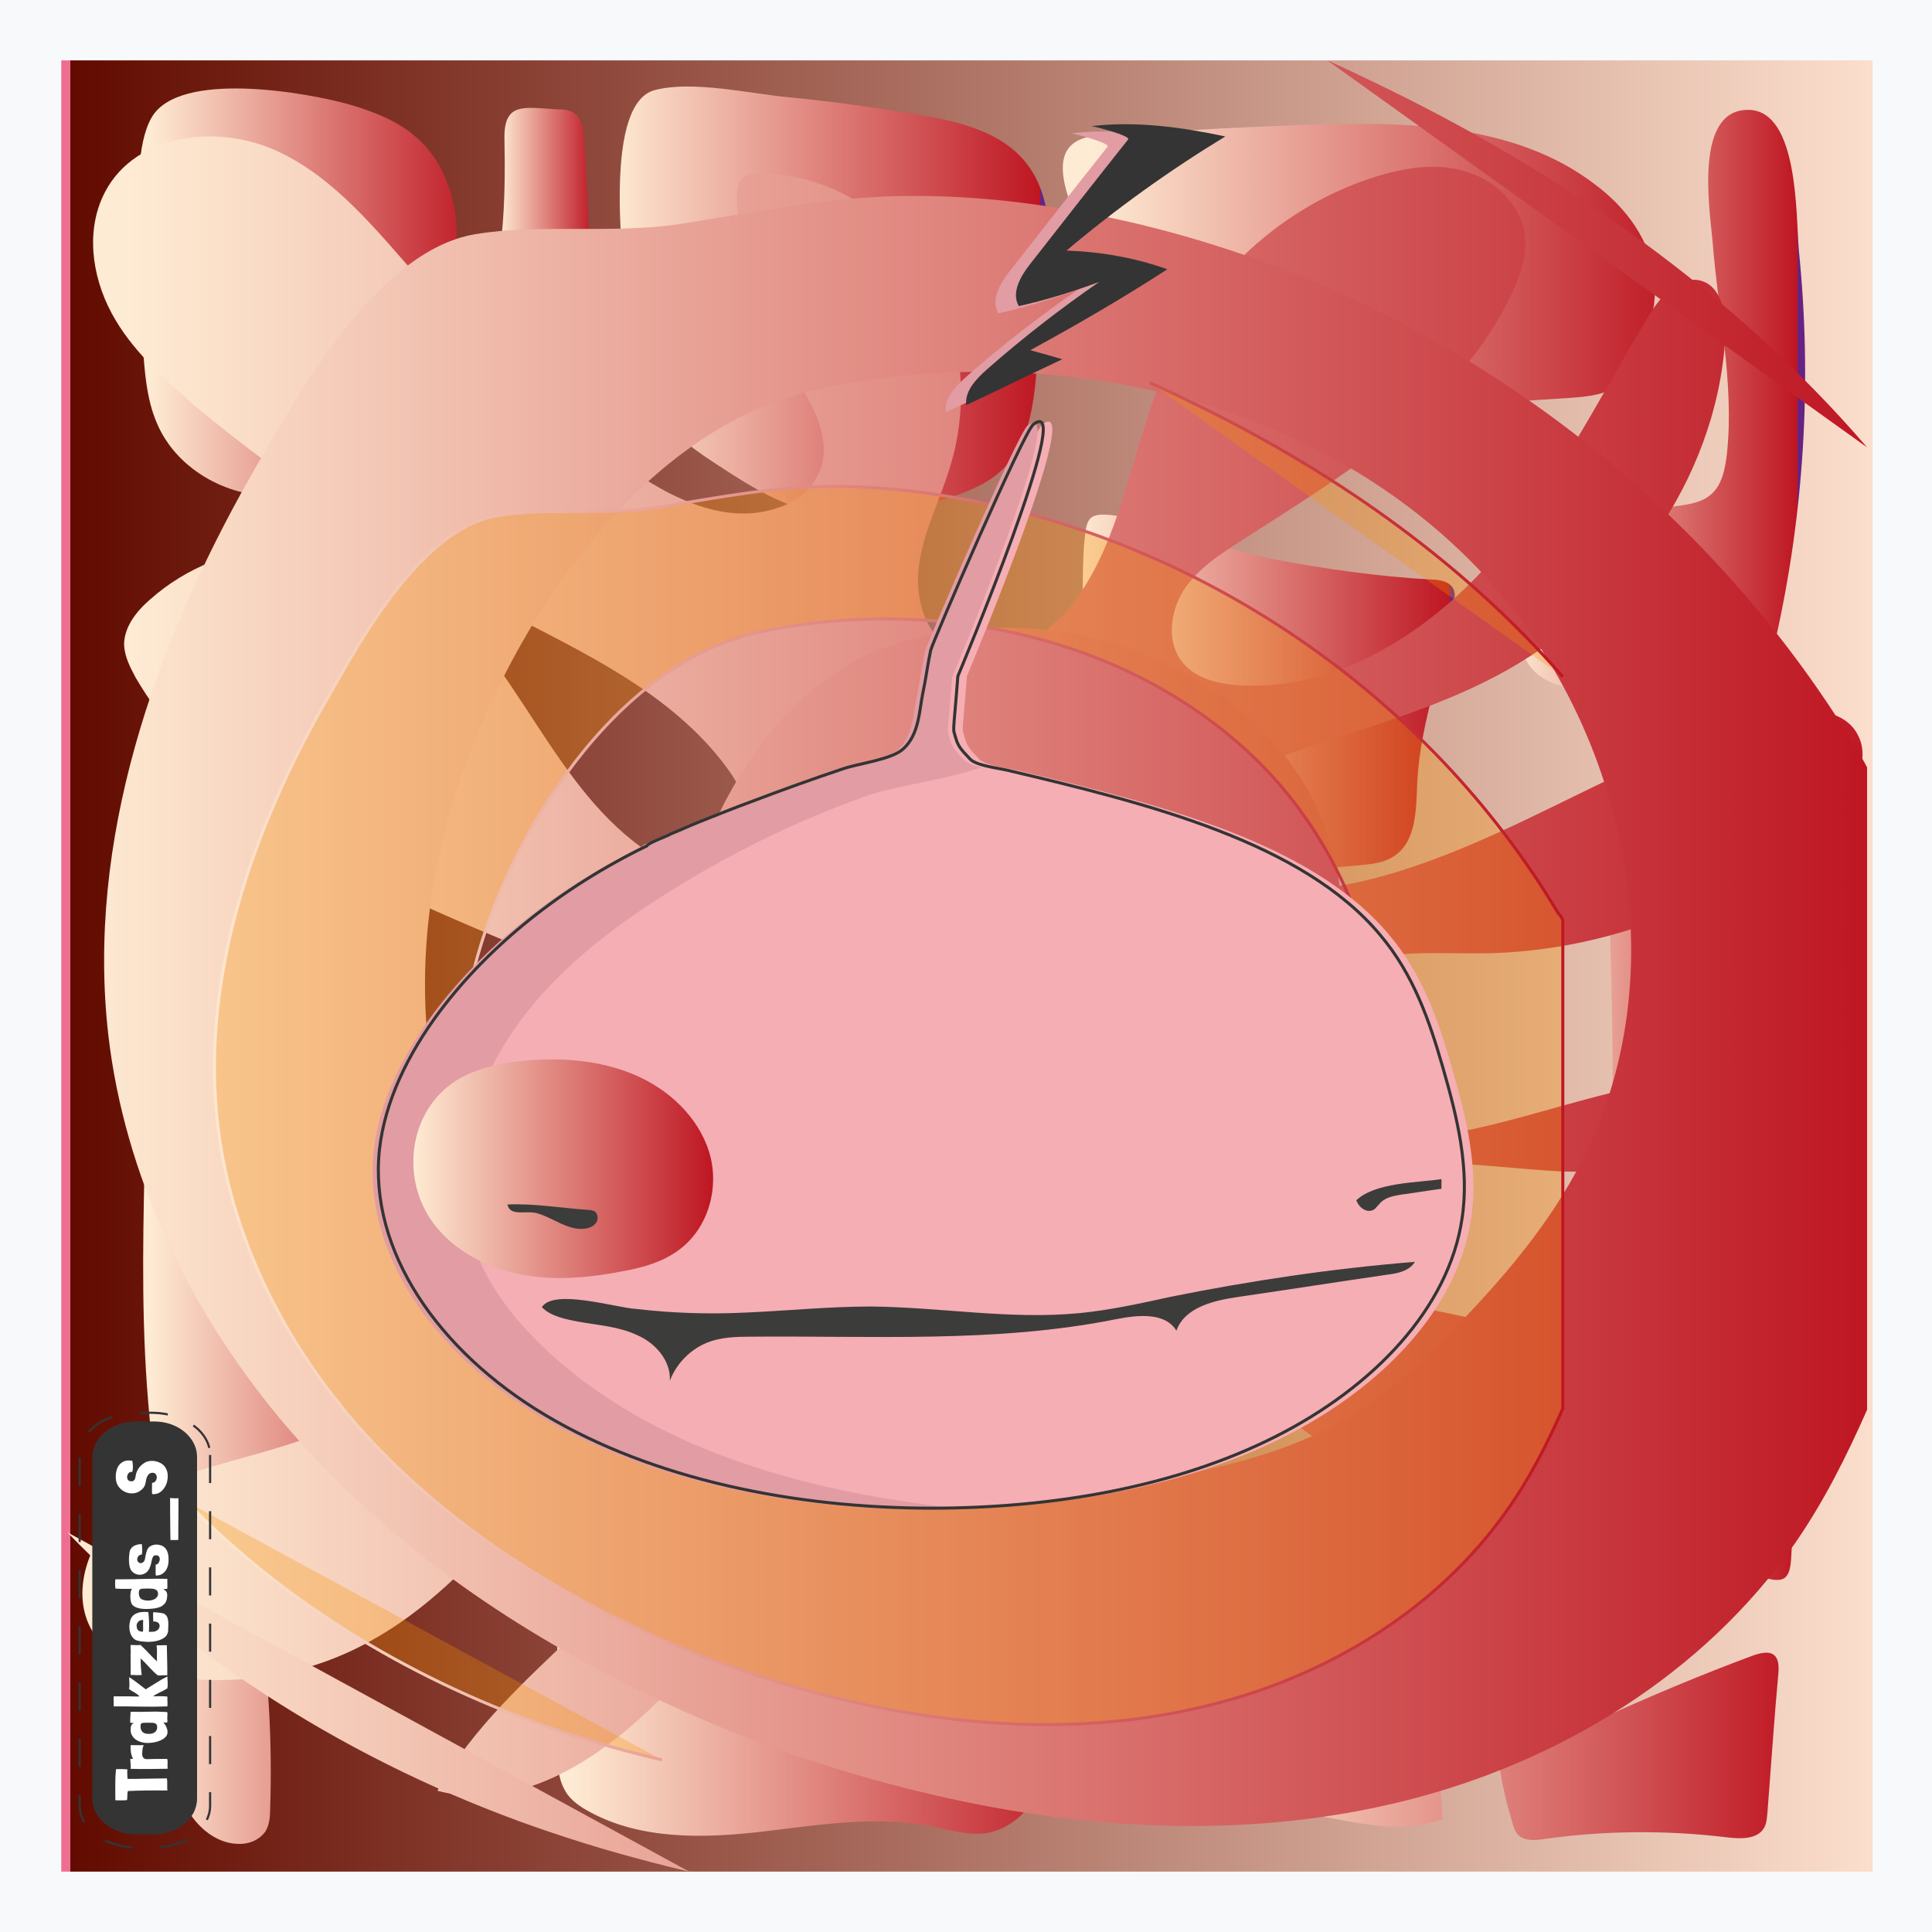<svg xmlns="http://www.w3.org/2000/svg" version="1.1" xmlns:xlink="http://www.w3.org/1999/xlink"
    xmlns:svgjs="http://svgjs.dev/svgjs" width="640" height="640">
    <g id="feeler">
        <style type="text/css" id="style2-feeler">
            .st0-feeler {
                fill: #F8F9FA;
            }

            .st1-feeler {
                fill: url(#rect13_00000029726528916885520620000017694852360769208994_-feeler);
            }

            .st2-feeler {
                fill: url(#path22_00000013157365014005090980000014972480232743121552_-feeler);
                fill-opacity: 0.7;
                stroke: #E6342A;
                stroke-width: 0.164;
                stroke-miterlimit: 8;
            }

            .st3-feeler {
                fill: url(#path31_00000155866707335857437840000005173723488069918898_-feeler);
                fill-opacity: 0.7;
                stroke: #E6342A;
                stroke-width: 0.164;
                stroke-miterlimit: 8;
            }

            .st4-feeler {
                fill: url(#path40_00000035503884005107804450000010087006538957501094_-feeler);
                fill-opacity: 0.5;
                stroke: #E6342A;
                stroke-width: 0.164;
                stroke-miterlimit: 8;
            }

            .st5-feeler {
                fill: url(#path49_00000137821446435330349040000005749245760681620358_-feeler);
                fill-opacity: 0.5;
                stroke: #E6342A;
                stroke-width: 0.164;
                stroke-miterlimit: 8;
            }

            .st6-feeler {
                fill: url(#path58_00000083780056829372365700000014670906751742786969_-feeler);
                fill-opacity: 0.5;
                stroke: #E6342A;
                stroke-width: 0.164;
                stroke-miterlimit: 8;
                stroke-dasharray: 2.403, 2.403;
            }

            .st7-feeler {
                fill: url(#path67_00000170236210009436259320000004693677192024287910_-feeler);
                fill-opacity: 0.5;
                stroke: #E6342A;
                stroke-width: 0.164;
                stroke-miterlimit: 8;
                stroke-dasharray: 2.403, 2.403;
            }

            .st8-feeler {
                fill: url(#path76_00000039847019896978400310000009050834553732965557_-feeler);
                fill-opacity: 0.5;
                stroke: #E6342A;
                stroke-width: 0.164;
                stroke-miterlimit: 8;
                stroke-dasharray: 2.403, 2.403;
            }

            .st9-feeler {
                fill: url(#path85_00000138551807880526955180000010053602801830458527_-feeler);
                fill-opacity: 0.5;
                stroke: #E6342A;
                stroke-width: 0.164;
                stroke-miterlimit: 8;
                stroke-dasharray: 2.403, 2.403;
            }

            .st10-feeler {
                fill: url(#path94_00000171678459353672969120000001854463787907522208_-feeler);
                fill-opacity: 0.5;
                stroke: #E6342A;
                stroke-width: 0.164;
                stroke-miterlimit: 8;
                stroke-dasharray: 2.403, 2.403;
            }

            .st11-feeler {
                fill: url(#path103_00000139259740470953660780000004325705237512092833_-feeler);
                fill-opacity: 0.5;
                stroke: #E6342A;
                stroke-width: 0.164;
                stroke-miterlimit: 8;
                stroke-dasharray: 2.403, 2.403;
            }

            .st12-feeler {
                fill: url(#path112_00000086680343004487538780000013634660290725361077_-feeler);
                fill-opacity: 0.5;
                stroke: #E6342A;
                stroke-width: 0.164;
                stroke-miterlimit: 8;
                stroke-dasharray: 2.403, 2.403;
            }

            .st13-feeler {
                fill: url(#path121_00000154406619148340624510000005307050278583207337_-feeler);
                fill-opacity: 0.5;
                stroke: #E6342A;
                stroke-width: 0.164;
                stroke-miterlimit: 8;
                stroke-dasharray: 2.403, 2.403;
            }

            .st14-feeler {
                fill: url(#path130_00000097502078279318641860000011771132424340127107_-feeler);
                fill-opacity: 0.3;
                stroke: #FBD8D5;
                stroke-width: 1.764;
                stroke-miterlimit: 8;
                stroke-opacity: 0.6;
                stroke-dasharray: 8.468, 8.467;
            }

            .st15-feeler {
                fill: #F39200;
                fill-opacity: 0.3;
                stroke: url(#path139_00000075162204990994892160000000428010171830970814_-feeler);
                stroke-width: 1.764;
                stroke-miterlimit: 8;
                stroke-opacity: 0.4;
            }

            .st16-feeler {
                fill: #F5AEB3;
            }

            .st17-feeler {
                fill: #E29CA3;
            }

            .st18-feeler {
                fill: #343434;
            }

            .st19-feeler {
                fill: #3C3C3B;
            }

            .st20-feeler {
                fill: none;
                stroke: #343434;
                stroke-width: 1.061;
                stroke-dasharray: 6.366, 6.366;
            }

            .st21-feeler {
                enable-background: new;
            }

            .st22-feeler {
                fill: #FFFFFF;
            }

            .st23-feeler {
                fill: none;
                stroke: #343434;
                stroke-miterlimit: 8;
            }

            .st24-feeler {
                fill: url(#path168_00000030462982918778526690000009520012761663063223_-feeler);
                fill-opacity: 0.5;
                stroke: #E6342A;
                stroke-width: 0.164;
                stroke-miterlimit: 8;
                stroke-dasharray: 2.403, 2.403;
            }
        </style>
        <rect width="640" height="640" id="rect2-feeler" y="0" class="st0-feeler" x="0"></rect>
        <rect width="600" height="600" id="rect13-feeler" x="20.3" y="20"
            style="fill:url(#rect13_00000121974298495311116470000013246450275031553195_-feeler)"></rect>
        <path
            d="m 48.1,376.4 c -0.6,27.6 -1.4,55.2 0.6,83 2,28 6.8,55.8 7.6,83.8 0.2,12.4 -0.2,24.8 0.8,37 0.6,6.8 1.8,13.8 5.2,19.6 3.6,6 9.6,10.8 16.4,11 3.4,0.2 6.8,-1 9,-3.8 1.6,-2.2 1.8,-5.4 1.8,-8 0.8,-25 -0.8,-50 -5.4,-74.4 -0.8,-4.2 -1,-9.4 2.4,-11.6 1.6,-1 3.6,-1 5.4,-1 18.4,0.2 37,0.4 55.2,0.6 1.8,0 4.2,0 5.6,-1.2 2,-1.6 2.2,-4.6 2,-7.2 -0.2,-12.8 -0.2,-25.8 -0.4,-38.6 0,-1 0,-2.2 -0.6,-3 -0.8,-1.4 -2.6,-1.6 -4.4,-1.8 -15.8,-1.6 -31.8,-1.2 -47.2,1.2 -2.4,0.4 -5.4,0.8 -7.6,-0.2 -3.4,-1.6 -4.6,-5.8 -5.4,-9.4 -3.4,-16.2 -6,-32.8 -8,-49.6 -1,-7.8 -1.6,-15.6 0.2,-23.4 1.8,-7.6 7,-14.8 14.6,-17.2 5.4,-1.6 11.4,-0.6 17,-0.6 5.8,0 12.2,-1.6 15,-6.8 1.2,-2.4 1.4,-5.2 1.6,-7.8 0.6,-8.6 1.2,-17.2 1.8,-25.8 -11.4,0.8 -23,1.8 -34.4,2.6 -1.4,0.2 -3.2,0.2 -4.6,-0.6 -1.4,-1 -1.8,-2.6 -2,-4.4 -4.6,-23.6 -4.8,-47.6 -0.6,-71.4 0.2,-1.8 0.6,-3.6 1.8,-5 1.8,-2 5,-2 7.8,-2.2 20.8,-1.2 38,-22.6 34.4,-43.2 -0.8,-5 -3,-10.2 -7.2,-13.2 -6,-4.4 -14.2,-2.8 -21.4,-1 -14.2,3.8 -27.2,9.6 -39.8,16.8 -3.2,1.8 -10.4,4 -12.4,7 -3.2,4.6 -1.4,15.2 -1.4,20.4 -0.8,32 -1.6,64 -2.4,96 -0.2,17.8 -0.6,35.6 -1,53.4 z m -0.8,-262 c 0.6,8.6 1.2,17.6 4.6,25.6 8.2,19.8 34.2,30 54,21 15.6,-7 24.8,-23 32.4,-38 6,-12.4 11.6,-25.2 12.8,-39 1.2,-13.8 -2.2,-28.4 -12.4,-37.8 -6.4,-6 -14.8,-9.2 -23,-11.6 -14.2,-4 -56.2,-11.4 -65.4,4.2 -5.2,8.8 -4.4,25.6 -4.6,35.4 -0.2,13.6 0.8,27 1.6,40.2 z"
            id="path22-feeler" style="fill:url(#path22_00000008851440655913553450000013380704348452554136_-feeler)">
        </path>
        <path
            d="m 533.3,307 c 0.8,30 1.6,60 0,89.8 -1,17.8 -3,35.6 -1.4,53 0.8,10.4 2.6,20.6 1.4,30.8 -0.8,7.4 -3.2,16.4 2,21.6 1.4,1.4 3.2,2.4 4.8,3.4 14.4,7.8 29.8,13.6 45.8,17.4 1.6,0.4 3.4,0.6 4.8,0 2,-1 2.4,-3.8 2.6,-6.2 0.8,-12.6 1.2,-25.2 1,-37.8 -0.2,-10.8 -0.8,-21.4 -1.2,-32 -2.6,-49.8 -5.4,-99.6 -7.8,-149.4 -0.2,-3.4 -0.6,-7.2 -3.8,-8.8 -1.4,-0.8 -3.2,-0.8 -4.8,-0.6 -11.6,0.2 -23.2,0.2 -34.8,0.8 -12.2,0.8 -9,7.2 -8.6,18 z m 38.8,-157 c -0.6,5.2 -1.6,11 -5.8,14.2 -3.4,2.6 -7.8,3 -12,3.6 -9.8,1 -19.2,1.8 -29,2.8 -4,0.4 -8,0.8 -11.4,2.8 -6.4,4 -8.6,12.2 -9.8,19.6 -1.8,10.8 -3,24 5.8,30.8 3.6,2.6 7.8,3.8 12.2,4.6 16.2,2.8 32.8,2.6 49,-0.6 5.2,-1 10.6,-2.6 13.6,-6.8 1.8,-2.4 2.6,-5.8 3.4,-8.8 9.6,-42.4 12.2,-86.2 7.8,-129.2 -1,-11.2 0,-46 -16.4,-46.6 -18.4,-0.6 -13.2,32.6 -12.2,43.4 1.8,23.6 7.2,46.8 4.8,70.2 z"
            id="path31-feeler" style="fill:url(#path31_00000149378174839392152800000017497948343331731875_-feeler)">
        </path>
        <path
            d="m 431.3,41.4 c 33.8,-1.2 70.4,-0.8 97.2,19.8 10.2,7.6 18.4,18.6 19.6,31.4 0.6,7.2 -1,14.6 -3.4,21.6 -1.6,4.8 -3.8,9.8 -7.6,12.8 -4.8,3.8 -11.2,4.4 -17,4.8 -35.6,2.2 -71.4,4.8 -107,7 -9.6,0.6 -20.2,0.8 -26.6,-6.2 -2.6,-3 -4.4,-7 -7.8,-9.2 -5.6,-3.4 -13.8,-0.4 -18.6,-5 -1.8,-1.8 -2.6,-4.4 -3.2,-7 -1.8,-11.4 2.4,-23.2 0.4,-34.4 -1,-5.4 -3.4,-10.6 -4.6,-16 -4.2,-19.4 13.2,-16 27,-16.8 17.4,-1.4 34.6,-2.2 51.6,-2.8 z"
            id="path40-feeler" style="fill:url(#path40_00000111158137200329958500000013900923439319713676_-feeler)">
        </path>
        <path
            d="m 184.7,579.2 c 0,4.8 0,9.6 2.4,13.8 1.8,3.4 5.2,5.6 8.6,7.4 16.8,9 37.2,8.6 56.4,6.4 19,-2.2 38.6,-5.6 57.4,-1.6 5.2,1 10.6,2.6 15.8,2.2 11.8,-1 20,-12.4 23.2,-23.8 3.2,-11.4 2.2,-23.4 4.6,-34.8 1.4,-8.2 4.6,-17 2.4,-25.2 -0.4,-1.6 -1,-3.4 -2.4,-4.2 -1,-0.6 -2.4,-0.6 -3.8,-0.4 -15.2,1.2 -30,7.8 -41,18.4 -9.8,9.2 -16.4,21.2 -26.2,30.4 -1,1 -2.4,2 -4,1.6 -1.2,-0.4 -1.8,-1.8 -2.2,-3 -7,-21.8 -9,-45.4 -5.8,-68 0.4,-3 0.8,-6.6 -0.8,-9.2 -1.6,-2.4 -4.8,-3.8 -7.4,-4.6 -15.4,-4.8 -31,-8.2 -46.8,-10.4 -6.6,-0.8 -16.6,-3.6 -23,-2 -6.6,1.4 -5.8,2.2 -6.2,9 -2.2,32.6 -1,65.6 -1.2,98 z"
            id="path49-feeler" style="fill:url(#path49_00000080912458404638082370000006257800991532435629_-feeler)">
        </path>
        <path
            d="m 398.3,584.6 c 0.4,6 1.6,13.2 7.4,15.2 2.6,1 5.6,0.4 8.2,0 21.4,-2.2 43.8,10.6 64,2.8 -0.8,-15.4 -3.8,-31 -8.6,-45.6 7.6,2.8 18.2,-4 23.4,2.2 1.8,2.2 2,5.6 2.2,8.6 0.6,12 2.4,24 6,35.6 0.4,1.6 1,3.6 2.2,4.6 2.2,2 5.6,1.6 8.4,1.2 19.8,-2.8 40.2,-3 60.2,-0.6 4.6,0.6 10.4,0.8 12.6,-3 1,-1.6 1,-3.6 1.2,-5.4 1.2,-15.2 2.2,-30.6 3.6,-45.8 0.2,-2.2 0.2,-5.2 -1.8,-6.4 -1.6,-1 -4,-0.4 -6,0.2 -17.4,6.4 -34.4,13.6 -51.2,21.2 -2,-18 -4.4,-36.2 -6.4,-54.2 -0.2,-1.2 -0.2,-2.4 -1,-3.6 -2.2,-3.6 -7.6,-1.8 -11.4,0 -20.2,10.8 -42.4,17.8 -65,20.6 -3.4,0.4 -7.4,1.2 -8.8,4.4 -0.6,1.4 -0.6,3.4 -0.6,5 0,5 -1,9.8 -2.4,14.4 -1.2,3.6 -4,7.4 -7.6,6.8 -1.6,-0.2 -2.8,-1.4 -4.2,-2.6 -4.8,-4.8 -8.4,-10.8 -10.2,-17.4 -1.4,-5.8 -1,-11.8 -0.6,-17.6 0.8,-11.8 1.4,-23.4 2.2,-35.2 0,1.2 -19.8,0.8 -21.6,3.8 -3,4.8 1.2,23.4 1.6,29.2 1.6,20.8 2.8,41.2 4.2,61.6 z"
            id="path58-feeler" style="fill:url(#path58_00000023989472700000329580000018242473240483796100_-feeler)">
        </path>
        <path
            d="m 165.9,485.4 c -0.4,9.6 -4.4,19.4 -2,29 0.2,0.6 0.4,1.2 0.8,1.6 0.6,0.6 1.6,0.6 2.4,0.6 2.8,0.2 5.6,0.4 8.2,0.6 1.8,-14.4 2.4,-29 1.6,-43.6 -0.2,-4.4 -1.6,-9.6 -6,-10.4 -1.8,-0.2 -4,-0.4 -5.6,-0.6 -1,8.2 0.8,15.4 0.6,22.8 z"
            id="path67-feeler" style="fill:url(#path67_00000022560358531178374420000016540323292445122177_-feeler)">
        </path>
        <path
            d="m 303.3,490.2 c 11.8,-3.2 23.6,-6.2 35.4,-9.4 8,-2 18,-3.6 23.2,2.6 1.8,2.2 2.6,5.2 3.6,8 5,18.8 7,38.2 6.4,57.6 -0.4,11.2 -1.6,23 3,33 0.4,1 1,1.8 1.8,2.4 1.6,0.8 3.4,-0.4 4.8,-1.4 7.8,-7.6 7.8,-19.8 7,-30.8 -2,-30.4 -6,-60.8 -10.2,-91 -0.2,-1.2 -0.4,-2.4 -1,-3.4 -1,-1.2 -3.2,-1.2 -4.8,-1.2 -13.2,0.4 -26.8,1.8 -39.8,4.6 1.2,-33.8 0.6,-67.4 -1.8,-101.2 0,1.4 -16.4,-3.8 -17.6,-4.2 -5.8,-1.8 -8,-3.8 -11.2,3.2 -4.6,10.8 -1.2,30.6 -1.4,42.2 -0.2,30.4 0.8,59.8 2.6,89 z"
            id="path76-feeler" style="fill:url(#path76_00000076588347150837908270000002554392599412865672_-feeler)">
        </path>
        <path
            d="m 186.1,442.6 c 0.4,1.4 0.8,3.2 1.8,4.2 1,0.8 2.2,1 3.4,1.4 23.4,5.2 46.6,10.4 70,15.4 0,-21.4 -3,-42.8 -9,-63.4 -2,-6.8 -5.2,-14.6 -11.8,-16.8 -3.6,-1.2 -7.2,-0.8 -10.8,-1.6 -3.6,-1 -6.4,-3.4 -9.6,-4.8 -7.4,-3.2 -15.2,-1 -22.8,-2.4 -8.2,-1.4 -14,-12 -16.8,-1.4 -2.4,10 0.2,24.4 0.8,34.6 0.8,11.6 2.2,23.2 4.8,34.8 z"
            id="path85-feeler" style="fill:url(#path85_00000013162902844843856180000007779354751091149988_-feeler)">
        </path>
        <path
            d="m 166.3,77 c -3,29 -1.2,58.2 0.4,87.4 7.4,-1.2 14.8,-2.8 22.2,-4.8 1.6,-0.4 3.6,-1 4.6,-2.4 1,-1.2 1.2,-3.2 1.2,-4.8 1.6,-35.4 1.2,-71 -1.2,-106.4 -0.2,-3.2 -0.6,-6.6 -3.4,-8.6 -1.4,-1 -3.6,-1.2 -5.6,-1.2 -10.8,-0.6 -17.4,-2.4 -17.4,9.2 0.2,10.4 0.2,20.8 -0.8,31.6 z"
            id="path94-feeler" style="fill:url(#path94_00000017513695209478994400000014485897434822789515_-feeler)">
        </path>
        <path
            d="m 207.3,97.6 c 1,14.6 3.4,29.8 12.4,41.4 5,6.4 11.8,11 18.6,15.4 10.6,7 21.8,13.8 34.4,16 14.2,2.4 28.8,-1 42.4,-5.8 5.6,-1.8 11.4,-4.2 15.8,-8 12.8,-11.2 12,-30.8 13.4,-47.4 0.8,-9.4 2.8,-18.8 3.2,-28.2 0.2,-9.4 -1.6,-19.4 -7.4,-26.8 -8.2,-10.6 -22.6,-14 -35.8,-16.2 -14.2,-2.4 -28.8,-4.4 -43.2,-5.8 -12.8,-1.2 -31.6,-5.6 -44,-2.4 -17,4 -11,54.4 -9.8,67.8 z"
            id="path103-feeler" style="fill:url(#path103_00000148630283557331488140000001314483863199442854_-feeler)">
        </path>
        <path
            d="m 362.9,267.2 c 1,7.6 3.2,16.8 10.4,19.8 2.4,1 5,1.2 7.6,1.2 23.4,1.2 46.6,0.6 69.8,-1.6 4,-0.4 8,-0.8 11.4,-3.2 7.2,-5 7,-15.6 7.4,-24.4 1,-20.4 9,-39.6 12.2,-60 0.2,-1.2 0.4,-2.4 -0.2,-3.8 -1,-2.4 -4.4,-3.2 -7,-3.2 -18.2,-1 -36.2,-3.6 -54,-7 -17.2,-3.6 -35.4,-12.4 -52.6,-14.4 -8,-0.8 -8,1.8 -8.8,10 -0.6,9.2 -0.4,18.4 -0.4,27.6 0.4,20.2 1.8,39.6 4.2,59 z"
            id="path112-feeler" style="fill:url(#path112_00000048502497086395041200000013912345881784669352_-feeler)">
        </path>
        <path
            d="m 297.1,422.6 c -12.2,27.6 -21.6,56.6 -36,83.2 -11.6,21.6 -26.6,41.4 -44,58.6 -19.4,19.2 -46,36 -72.2,28.8 11.6,-21 30,-37.2 47,-53.6 17.2,-16.6 33.6,-33.6 49.2,-51.6 9.6,-11.2 19.2,-23 24,-37.2 2.4,-7.6 1.8,-18.6 -5.8,-20.4 -2.8,-0.8 -6,0 -8.6,1 -53.4,19 -77.8,84.4 -127.6,112 -18.8,10.6 -40.6,14.8 -62,12.6 -11.8,-1.2 -24.6,-5.4 -30.6,-15.8 -7.8,-13.4 -0.4,-31.8 11.6,-41.2 12,-9.4 27.6,-13 42.4,-17.2 29.4,-8.2 57.6,-20.6 83.8,-36.4 5.6,-3.4 11,-7 14.6,-12.4 3.4,-5.6 4,-13.2 0,-18.2 -4.6,-5.4 -12.4,-5.2 -19.4,-5 -24.8,0.6 -49.8,-3.8 -71.4,-15.8 -21.6,-12 -39,-33.2 -44.2,-58 -0.8,-4.4 -0.8,-10.2 3,-12.2 1.8,-1 4,-0.8 6.4,-0.6 27.8,3.4 51.8,20.2 76.8,32.4 25.2,12.4 56.2,20 80.2,5.6 7,-4.2 13.4,-12.4 10.2,-20 -1.8,-4.4 -6.4,-6.8 -10.4,-8.8 -30.4,-15 -62.8,-26.2 -93,-41.6 -30.2,-15.4 -58.8,-36.6 -76.2,-66.4 -1.8,-3.4 -3.6,-6.8 -3.8,-10.8 0,-6 4.2,-11.2 8.6,-15 23.8,-21.2 61.4,-23.8 87.6,-6.2 31.2,20.8 43,63 72.4,86.2 5.8,4.6 12.2,8.2 19.4,8.6 7.2,0.4 15.2,-3.4 17.8,-10.2 2.8,-7.6 -1.2,-16 -6.2,-22.8 C 222.3,229.4 193.3,216.2 165.9,202 129.9,182.6 95.7,160.4 64.5,134.4 54.3,125.4 43.5,116 36.9,103.6 30.3,91.2 28.3,75.8 34.9,63.4 45.1,44.2 72.1,41 91.7,50 c 19.6,9 33.4,26.8 47.8,43 19.2,21.2 40.2,40.8 63,58 16.4,12.4 36.8,24 55.8,17 5.4,-1.8 10,-5.4 12.6,-10.6 6.2,-12.2 -3.4,-25.8 -10.4,-37.4 -9.8,-16.4 -15.6,-35 -16.4,-54 0,-2 0,-4.4 1.2,-6.2 1.6,-2.2 5,-2.6 7.6,-2.4 21.8,0.6 43.2,13.6 54.6,32.8 11.6,19.2 13.8,43.8 7,65.2 -3.2,10.2 -8,19.6 -9.8,30 -1.8,10.4 0.4,22.4 9,28.4 8.6,6 20.6,3.4 29.6,-2.6 27.4,-18.6 29.4,-58.4 42.8,-89.2 12.8,-30 38.8,-53.8 69.4,-63.4 9.6,-3 20.2,-4.8 30,-1.8 9.8,2.8 18.6,11.2 19.6,21.4 0.8,6.4 -1.4,12.8 -4.2,18.8 -17.6,37.8 -55.6,60.2 -90.2,82.4 -6.8,4.4 -13.8,9 -18.4,15.8 -4.4,6.8 -6,16.6 -1.2,23.4 4.2,6 12.2,8 19.4,8.4 31.6,2 61.6,-16.6 83,-40.6 21.2,-24.2 35.6,-53.4 52.4,-81.4 4,-6.6 10.2,-14 17.6,-12 7,2 8.6,11.6 8,19.2 -3,47.2 -34.6,90 -75.6,111.6 -35.8,19 -77.8,23.8 -111.8,45.8 -3.6,2.4 -7.6,6.2 -6.6,10.6 0.6,2.6 3,4.6 5.4,5.8 11.4,6.8 25,9.2 38.2,9.4 58.4,0.4 108.6,-43.2 165.2,-58.4 10.6,-2.8 24.8,-3 29.4,7 4.4,9.4 -3.2,20.4 -11,27.4 -31,27.4 -71.4,43.6 -112.4,44.4 -15.8,0.2 -31.8,-1.4 -46.4,4 -14.6,5.4 -27.4,21.2 -22.8,36.8 5,16.4 25,21.8 41.6,20.8 40.8,-2.4 80.6,-26.6 120.8,-18.8 -11.8,24.4 -42.8,30.6 -69.2,29.4 -26.4,-1.4 -54.2,-7.2 -78.4,3.8 -7.2,3.4 -15,10.2 -13,18.2 1,4.4 4.6,7.4 8.4,10 17.8,11.4 39.4,12.8 59.6,18 20.2,5.2 41.8,16.8 46.8,37.6 1.2,5.2 1.4,11 -1,15.6 -5.6,11.4 -20.2,13.2 -32.4,12 -30.4,-3.4 -59.6,-16 -83.2,-36.6 -9.6,-8.4 -18.6,-18.4 -30.4,-23 -11.8,-4.6 -27.8,-1.6 -32.8,10.4 -3.4,8.4 -0.4,18.4 5.2,25.6 5.6,7.2 13,12.4 19.8,18 12.4,10.4 23.4,23.4 27.4,39 4,15.8 -0.6,34.6 -13.8,43.6 -13.2,9 -34.6,3.8 -39.6,-11.8 -3,-9.2 0,-19.2 0.6,-28.8 0.6,-9.8 -2.8,-21.4 -12,-23.8 -11.8,-3 -20.4,11.8 -21.4,24.2 -1,12.8 1,26.4 -4.2,38.2 -5.4,11.8 -22.8,18.4 -30.2,7.6 -3.4,-5.2 -2.8,-11.8 -1.8,-18 6,-33.6 22,-64.2 30.2,-97.4 3,-12.6 7.6,-31 2.8,-43.6 -6.6,-14.2 -19.2,-19.6 -25.8,-4.2 z"
            id="path121-feeler" style="fill:url(#path121_00000008838795032956012840000005475851622244493467_-feeler)">
        </path>
        <path
            d="m 22.3,507.6 c 43.8,45.4 101,79.6 160.8,99.6 14.8,5 30,9.2 45.2,12.8 M 439.7,20 c 5.4,2.4 10.8,5 16.2,7.6 C 517.1,57 574.5,97 618.5,148.2 m 0,106 V 467 c -6.8,15.4 -14.4,30.6 -24,44.4 -30.2,43.2 -77.8,72.2 -128.6,85 -50.8,12.8 -104.6,10.2 -155.8,-1.6 -37.6,-8.6 -74,-22 -108.2,-39.8 -41.4,-21.4 -79.8,-49.6 -109.6,-85.6 -29.8,-36 -51,-80 -56.4,-126.4 -7.4,-64.4 15.2,-129 47.2,-185.4 15.2,-26.2 41.4,-74.4 74.2,-80 21.6,-3.6 45.6,0 68,-3.4 21.8,-3.4 43.6,-7.8 65.8,-9 20.4,-1 41,0.6 61.2,4 108.6,18 208,86.2 264.2,181.4 0.8,1.4 1.4,2.4 2,3.6 z M 160.9,406.6 c 22.4,39.6 62.4,67.4 105.8,79.8 43.4,12.4 90.2,10.6 134.2,0.2 16.4,-3.8 32.6,-9 47,-17.8 12.4,-7.6 23,-17.6 33,-27.8 16.8,-17.2 32.6,-35.6 43.4,-57 32.8,-64.6 13,-148.8 -38.4,-199.4 C 430.5,130 345.3,112.8 270.7,129 c -62.8,13.6 -108.6,88.2 -123.4,146.6 -11.2,43.6 -8.8,91.4 13.6,131 z m 69.6,-118 c -8,24.4 -7.4,52.6 5.4,74.8 11.4,19.8 31.2,33.6 52.6,41.2 41.8,15.2 92.2,7.6 124.4,-23 32.4,-30.6 42.2,-84.2 19,-122.2 -8.2,-13.4 -19.8,-24.4 -33,-32.8 -29.4,-18.6 -66.6,-23.4 -100,-14 -34.2,9.6 -57.6,43 -68.4,76 z m 49,-1.8 c -9.8,18.6 -6.2,43.2 8.4,58.4 14.6,15 38.6,19.6 57.8,11.2 19.2,-8.4 32.2,-28.8 32.4,-49.8 0,-19.4 -11.6,-39 -29.6,-45.6 -24.2,-8.6 -56.8,3 -69,25.8 z m 36.6,14.2 c -4.2,5.2 -2.2,14.2 3.8,17.4 6,3.2 14.2,0 16.8,-6.4 2.6,-6.2 -0.8,-14.2 -7,-17 -6.2,-2.6 -14.2,0.2 -17.6,6 1,-1.4 2,-2.8 3,-4.2"
            id="path130-feeler" style="fill:url(#path130_00000085934481911112884490000001536128022929199236_-feeler)">
        </path>
        <path
            d="m 61.7,497.4 c 33.4,34.6 77.2,60.4 123,75.8 11.4,3.8 22.8,7 34.6,9.8 M 380.9,126.8 c 4.2,1.8 8.4,3.8 12.4,5.8 46.8,22.4 90.6,52.8 124.4,91.6 m 0,80.6 v 161.8 c -5.2,11.8 -11,23.2 -18.4,33.6 -23,32.8 -59.4,55 -98.4,64.6 -38.8,9.8 -80,7.8 -119.2,-1.2 -28.8,-6.6 -56.6,-16.6 -82.8,-30.2 -31.6,-16.4 -61,-37.8 -83.8,-65 -22.8,-27.4 -39,-60.8 -43,-96 -5.6,-49 11.6,-98 36.2,-140.8 11.4,-20.2 31.6,-56.8 56.6,-60.8 16.6,-2.8 35,0 52,-2.6 16.8,-2.6 33.4,-6 50.2,-6.8 15.6,-0.8 31.4,0.4 46.8,3 83,13.8 159,65.6 202.2,138 0.6,0.6 1.2,1.4 1.6,2.4 z m -350,115.8 c 17.2,30 47.8,51.2 81,60.6 33.2,9.4 69,8 102.6,0.2 12.6,-3 25,-6.8 36,-13.6 9.4,-5.8 17.6,-13.4 25.2,-21.2 12.8,-13 24.8,-27 33.2,-43.2 25.2,-49 10,-113 -29.4,-151.6 -42.6,-41.6 -107.8,-54.6 -164.8,-42.4 -48,10.4 -83,67 -94.4,111.4 -8.2,33.2 -6.6,69.6 10.6,99.8 z M 220.9,331 c -6,18.6 -5.6,40 4.2,56.8 8.6,15 24,25.4 40.2,31.4 32,11.6 70.4,5.8 95.2,-17.4 24.8,-23.2 32.4,-64 14.4,-93 -6.2,-10.2 -15.2,-18.6 -25.2,-24.8 -22.4,-14.2 -51,-17.8 -76.4,-10.6 -26.2,7 -44,32.4 -52.4,57.6 z m 37.6,-1.4 c -7.6,14 -4.8,32.8 6.4,44.4 11.2,11.4 29.6,15 44.2,8.6 14.6,-6.4 24.6,-22 24.8,-38 0,-14.6 -8.8,-29.6 -22.6,-34.6 -18.6,-6.6 -43.6,2.2 -52.8,19.6 z m 28,10.8 c -3.2,4 -1.8,10.8 2.8,13.2 4.6,2.4 11,0 12.8,-4.8 2,-4.8 -0.6,-10.8 -5.4,-12.8 -4.8,-2 -10.8,0.2 -13.4,4.6 0.8,-1 1.6,-2 2.4,-3.2"
            id="path139-feeler"
            style="fill:#f39200;fill-opacity:0.3;stroke:url(#path139_00000067193944674153345580000014859942718796219047_-feeler)">
        </path>
        <path
            d="m 217.3,280.2 c -28.4,13.8 -52.2,33 -68.6,54.8 -10.6,14.2 -18.2,29.8 -20,45.8 -3.6,33.4 19.4,66.8 55,88 35.6,21.2 82.2,30.8 128,30.8 40,0 80.6,-7 113.6,-23.6 33,-16.6 57.6,-42.8 62,-72.2 2.6,-16.8 -1.6,-33.8 -6.4,-50.4 -4.4,-15.2 -9.6,-30.6 -20.8,-43.8 -25.6,-30.6 -76.6,-43.4 -123.2,-54.4 -3.4,-0.8 -10.6,-1.6 -12.6,-3.8 -2.2,-2.4 -3.8,-3.8 -4.6,-6.6 -1.2,-4.4 -1,0.2 0.6,-20.8 0,0 39.8,-94.8 25,-83.4 -3.2,2.4 -33.4,72.2 -34,74.8 -1,4.6 -1.6,9.6 -2.6,14.2 -1.2,5.8 -1.2,13.6 -6.4,18.4 -3.8,3.6 -14.4,4.8 -19.8,6.6 -10.2,3.4 -20.2,7 -30.2,10.8 -6,2.2 -12,4.6 -18,7 -3,1.2 -6,2.6 -9,3.8 -0.8,0.6 -8,3.2 -8,4 z"
            id="path141-feeler" class="st16-feeler"></path>
        <path
            d="m 399.1,47.6 c -18.4,11.2 -36,23.8 -52.6,37.8 11.4,0.4 22.8,2.4 33.4,6.2 -14.8,9.6 -30,18.4 -45.4,26.8 3.6,1 7.2,2 10.6,3 -10.6,5 -21.2,10.2 -31.8,15.2 -0.6,-4.6 3.2,-8.6 6.8,-11.8 11.8,-10.4 24.2,-20 37.2,-29 -8.6,3.2 -17.6,6 -26.6,8 -2.6,-4.4 0.6,-10 3.8,-14 10.8,-13.8 21.6,-27.6 32.4,-41.2 1,-1.2 -11.2,-4.4 -12.2,-4.4 14.6,-1.8 30.4,0.4 44.4,3.4 z"
            id="path153-feeler" class="st17-feeler"></path>
        <path
            d="m 405.9,45.2 c -18.4,11.2 -36,23.8 -52.6,37.8 11.4,0.4 22.8,2.4 33.4,6.2 -14.8,9.6 -30,18.4 -45.4,26.8 3.6,1 7.2,2 10.6,3 -10.6,5 -21.2,10.2 -31.8,15.2 -0.6,-4.6 3.2,-8.6 6.8,-11.8 11.8,-10.4 24.2,-20 37.2,-29 -8.6,3.2 -17.6,6 -26.6,8 -2.6,-4.4 0.6,-10 3.8,-14 10.8,-13.8 21.6,-27.6 32.4,-41.2 1,-1.2 -11.2,-4.4 -12.2,-4.4 14.8,-1.8 30.4,0.4 44.4,3.4 z"
            id="path155-feeler" class="st18-feeler"></path>
        <path
            d="m 477.5,390.6 c 0,1 0,2.2 0,3.2 -4.6,0.6 -9.2,1.4 -13.8,2 -2.2,0.4 -4.4,0.8 -6.2,2.4 -0.8,0.8 -1.4,1.6 -2,2.2 -2.2,1.8 -5.2,0 -6.2,-2.8 6.4,-6 20.4,-5.8 28.2,-7 z"
            id="path157-feeler" class="st19-feeler"></path>
        <path
            d="m 247.1,434.8 c 13.8,-0.6 27.6,-2 41.4,-2 23,0.2 46,4.4 69,2.2 10.2,-1 20.2,-3.2 30.2,-5.4 26.8,-5.4 53.8,-9.4 81,-11.6 -1.8,3 -5.6,3.8 -8.8,4.2 -16.6,2.4 -33,5 -49.6,7.4 -8.2,1.2 -17.8,3.4 -20.6,11.2 -3.8,-6.2 -12.8,-5.2 -20,-3.8 -39.8,8 -81,5.4 -121.8,5.8 -3.8,0 -7.8,0.2 -11.4,1.2 -6.6,1.8 -12.2,7 -14.6,13.4 0.4,-6.6 -4.8,-12.6 -11,-15.2 -6,-2.8 -12.8,-3.2 -19.4,-4.4 -4.2,-0.8 -9.2,-1.8 -12,-4.8 4,-6.2 24.4,0.2 31.2,0.6 12,1.4 24.2,1.8 36.4,1.2 z"
            id="path159-feeler" class="st19-feeler"></path>
        <path
            d="m 167.2,345.8 c -12.6,20.3 -17.9,46.2 -9.6,68.6 4.8,12.9 13.8,23.9 23.9,33.3 23.8,22 54.5,35.4 85.9,43.3 16.7,4.2 33.6,6.9 50.7,8.8 -3.8,0.1 -7.5,0.2 -11.3,0.2 -45.8,0 -92.4,-9.6 -128,-30.8 -35.6,-21.2 -58.6,-54.6 -55,-88 1.8,-16 9.4,-31.6 20,-45.8 16.4,-21.8 40.2,-41 68.6,-54.8 0,-0.8 7.2,-3.4 8,-4 3,-1.2 6,-2.6 9,-3.8 6,-2.4 12,-4.8 18,-7 10,-3.8 20,-7.4 30.2,-10.8 5.4,-1.8 16,-3 19.8,-6.6 5.2,-4.8 5.2,-12.6 6.4,-18.4 1,-4.6 1.6,-9.6 2.6,-14.2 0.6,-2.6 30.8,-72.4 34,-74.8 14.8,-11.4 -25,83.4 -25,83.4 -1.6,21 -1.8,16.4 -0.6,20.8 0.8,2.8 2.4,4.2 4.6,6.6 1,1.1 3.2,1.8 5.7,2.4 -12.9,4.4 -28.6,6 -38.8,9.7 -23.6,8.5 -46.2,19.7 -67.3,33.2 -20.2,12.9 -39.3,28.4 -51.8,48.7 z"
            class="st17-feeler" id="path156-feeler"></path>
        <path
            d="m 214.3,280.2 c -28.4,13.8 -52.2,33 -68.6,54.8 -10.6,14.2 -18.2,29.8 -20,45.8 -3.6,33.4 19.4,66.8 55,88 35.6,21.2 82.2,30.8 128,30.8 40,0 80.6,-7 113.6,-23.6 33,-16.6 57.6,-42.8 62,-72.2 2.6,-16.8 -1.6,-33.8 -6.4,-50.4 -4.4,-15.2 -9.6,-30.6 -20.8,-43.8 -25.6,-30.6 -76.6,-43.4 -123.2,-54.4 -3.4,-0.8 -10.6,-1.6 -12.6,-3.8 -2.2,-2.4 -3.8,-3.8 -4.6,-6.6 -1.2,-4.4 -1,0.2 0.6,-20.8 0,0 39.8,-94.8 25,-83.4 -3.2,2.4 -33.4,72.2 -34,74.8 -1,4.6 -1.6,9.6 -2.6,14.2 -1.2,5.8 -1.2,13.6 -6.4,18.4 -3.8,3.6 -14.4,4.8 -19.8,6.6 -10.2,3.4 -20.2,7 -30.2,10.8 -6,2.2 -12,4.6 -18,7 -3,1.2 -6,2.6 -9,3.8 -0.8,0.6 -8,3.2 -8,4 z"
            id="path143-feeler" class="st23-feeler"></path>
        <path
            d="m 143.7,405.4 c 6.8,9 17.6,14.6 29,16.8 11.4,2.2 23,1 34.2,-1.2 6.4,-1.2 12.6,-3 17.8,-6.8 10,-7.2 13.8,-21 10.2,-32.6 -3.6,-11.6 -13.4,-20.8 -24.8,-25.6 -11.4,-4.8 -24.2,-5.8 -36.6,-4.6 -7,0.6 -14.2,2.2 -20.4,5.4 -17.6,9.4 -21,33.2 -9.4,48.6 z"
            id="path168-feeler" style="fill:url(#path168_00000121264903629388885470000014544819149460814492_-feeler)">
        </path>
        <path
            d="m 194.9,400.8 c 0.8,0 1.4,0.2 2,0.4 1.2,0.8 1.4,2.6 0.6,3.8 -0.8,1.2 -2.2,1.8 -3.6,2 -5.8,0.8 -10.8,-3.8 -16.4,-5.2 -3.4,-0.8 -8.6,1.2 -9.4,-2.8 8.8,-0.4 18,1.2 26.8,1.8 z"
            id="path170-feeler" class="st19-feeler"></path>
    </g>
    <defs id="defs13-feeler_name">
        <linearGradient id="rect13_00000121974298495311116470000013246450275031553195_-feeler"
            gradientUnits="userSpaceOnUse" x1="-6980.32" y1="3818.759" x2="-6981.32" y2="3818.759"
            gradientTransform="matrix(600,0,0,-600,4188812.5,2291575.5)">
            <stop stop-color="#ffffff" offset="0" style="stop-color:#FCDFCD" id="stop7-feeler"></stop>
            <stop stop-color="#ffffff" offset="1" style="stop-color:#620B00" id="stop9-feeler"></stop>
            <stop stop-color="#ffffff" offset="1" style="stop-color:#ED6E91" id="stop11-feeler"></stop>
        </linearGradient>
        <linearGradient id="path22_00000008851440655913553450000013380704348452554136_-feeler"
            gradientUnits="userSpaceOnUse" x1="-6874.891" y1="3818.329" x2="-6873.891" y2="3818.329"
            gradientTransform="matrix(109.2,0,0,-581.1,750783.75,2219150.7)">
            <stop stop-color="#ffffff" offset="0" style="stop-color:#FEEBD3" id="stop15-feeler"></stop>
            <stop stop-color="#ffffff" offset="1" style="stop-color:#BE1622" id="stop17-feeler"></stop>
            <stop stop-color="#ffffff" offset="1" style="stop-color:#662383" id="stop19-feeler"></stop>
        </linearGradient>
        <linearGradient id="path31_00000149378174839392152800000017497948343331731875_-feeler"
            gradientUnits="userSpaceOnUse" x1="-6855.693" y1="3815.689" x2="-6854.694" y2="3815.689"
            gradientTransform="matrix(95.16,0,0,-487.11,652891.06,1858940.3)">
            <stop stop-color="#ffffff" offset="0" style="stop-color:#FEEBD3" id="stop23-feeler"></stop>
            <stop stop-color="#ffffff" offset="1" style="stop-color:#BE1622" id="stop25-feeler"></stop>
            <stop stop-color="#ffffff" offset="1" style="stop-color:#662383" id="stop27-feeler"></stop>
        </linearGradient>
        <linearGradient id="path40_00000111158137200329958500000013900923439319713676_-feeler"
            gradientUnits="userSpaceOnUse" x1="-6932.515" y1="3750.885" x2="-6931.514" y2="3750.885"
            gradientTransform="matrix(196.014,0,0,-97.968,1359223,367556.81)">
            <stop stop-color="#ffffff" offset="0" style="stop-color:#FEEBD3" id="stop31-feeler"></stop>
            <stop stop-color="#ffffff" offset="1" style="stop-color:#BE1622" id="stop33-feeler"></stop>
            <stop stop-color="#ffffff" offset="1" style="stop-color:#662383" id="stop35-feeler"></stop>
        </linearGradient>
        <linearGradient id="path49_00000080912458404638082370000006257800991532435629_-feeler"
            gradientUnits="userSpaceOnUse" x1="-6922.203" y1="3773.786" x2="-6921.203" y2="3773.786"
            gradientTransform="matrix(171.6,0,0,-136.5,1188034.6,515661.72)">
            <stop stop-color="#ffffff" offset="0" style="stop-color:#FEEBD3" id="stop39-feeler"></stop>
            <stop stop-color="#ffffff" offset="1" style="stop-color:#BE1622" id="stop41-feeler"></stop>
            <stop stop-color="#ffffff" offset="1" style="stop-color:#662383" id="stop43-feeler"></stop>
        </linearGradient>
        <linearGradient id="path58_00000023989472700000329580000018242473240483796100_-feeler"
            gradientUnits="userSpaceOnUse" x1="-6933.286" y1="3765.411" x2="-6932.286" y2="3765.411"
            gradientTransform="matrix(198.12,0,0,-119.34,1374013.4,449913.94)">
            <stop stop-color="#ffffff" offset="0" style="stop-color:#FEEBD3" id="stop47-feeler"></stop>
            <stop stop-color="#ffffff" offset="1" style="stop-color:#BE1622" id="stop49-feeler"></stop>
            <stop stop-color="#ffffff" offset="1" style="stop-color:#662383" id="stop51-feeler"></stop>
        </linearGradient>
        <linearGradient id="path67_00000022560358531178374420000016540323292445122177_-feeler"
            gradientUnits="userSpaceOnUse" x1="-5993.032" y1="3686.454" x2="-5992.032" y2="3686.454"
            gradientTransform="matrix(14.04,0,0,-54.6,84305.234,201770.3)">
            <stop stop-color="#ffffff" offset="0" style="stop-color:#FEEBD3" id="stop55-feeler"></stop>
            <stop stop-color="#ffffff" offset="1" style="stop-color:#BE1622" id="stop57-feeler"></stop>
            <stop stop-color="#ffffff" offset="1" style="stop-color:#662383" id="stop59-feeler"></stop>
        </linearGradient>
        <linearGradient id="path76_00000076588347150837908270000002554392599412865672_-feeler"
            gradientUnits="userSpaceOnUse" x1="-6845.914" y1="3797.528" x2="-6844.914" y2="3797.528"
            gradientTransform="matrix(89.31,0,0,-230.49,611708.38,875761.69)">
            <stop stop-color="#ffffff" offset="0" style="stop-color:#FEEBD3" id="stop63-feeler"></stop>
            <stop stop-color="#ffffff" offset="1" style="stop-color:#BE1622" id="stop65-feeler"></stop>
            <stop stop-color="#ffffff" offset="1" style="stop-color:#662383" id="stop67-feeler"></stop>
        </linearGradient>
        <linearGradient id="path85_00000013162902844843856180000007779354751091149988_-feeler"
            gradientUnits="userSpaceOnUse" x1="-6831.52" y1="3748.492" x2="-6830.52" y2="3748.492"
            gradientTransform="matrix(81.9,0,0,-95.16,559680.75,357122.63)">
            <stop stop-color="#ffffff" offset="0" style="stop-color:#FEEBD3" id="stop71-feeler"></stop>
            <stop stop-color="#ffffff" offset="1" style="stop-color:#BE1622" id="stop73-feeler"></stop>
            <stop stop-color="#ffffff" offset="1" style="stop-color:#662383" id="stop75-feeler"></stop>
        </linearGradient>
        <linearGradient id="path94_00000017513695209478994400000014485897434822789515_-feeler"
            gradientUnits="userSpaceOnUse" x1="-6549.615" y1="3770.255" x2="-6548.615" y2="3770.255"
            gradientTransform="matrix(31.2,0,0,-128.7,204512.8,485331.94)">
            <stop stop-color="#ffffff" offset="0" style="stop-color:#FEEBD3" id="stop79-feeler"></stop>
            <stop stop-color="#ffffff" offset="1" style="stop-color:#BE1622" id="stop81-feeler"></stop>
            <stop stop-color="#ffffff" offset="1" style="stop-color:#662383" id="stop83-feeler"></stop>
        </linearGradient>
        <linearGradient id="path103_00000148630283557331488140000001314483863199442854_-feeler"
            gradientUnits="userSpaceOnUse" x1="-6904.915" y1="3776.33" x2="-6903.915" y2="3776.33"
            gradientTransform="matrix(141.96,0,0,-142.74,980426.88,539133.31)">
            <stop stop-color="#ffffff" offset="0" style="stop-color:#FEEBD3" id="stop87-feeler"></stop>
            <stop stop-color="#ffffff" offset="1" style="stop-color:#BE1622" id="stop89-feeler"></stop>
            <stop stop-color="#ffffff" offset="1" style="stop-color:#662383" id="stop91-feeler"></stop>
        </linearGradient>
        <linearGradient id="path112_00000048502497086395041200000013912345881784669352_-feeler"
            gradientUnits="userSpaceOnUse" x1="-6889.712" y1="3764.711" x2="-6888.712" y2="3764.711"
            gradientTransform="matrix(123.24,0,0,-118.092,849446.81,444811.94)">
            <stop stop-color="#ffffff" offset="0" style="stop-color:#FEEBD3" id="stop95-feeler"></stop>
            <stop stop-color="#ffffff" offset="1" style="stop-color:#BE1622" id="stop97-feeler"></stop>
            <stop stop-color="#ffffff" offset="1" style="stop-color:#662383" id="stop99-feeler"></stop>
        </linearGradient>
        <linearGradient id="path121_00000008838795032956012840000005475851622244493467_-feeler"
            gradientUnits="userSpaceOnUse" x1="-6981.451" y1="3817.551" x2="-6980.474" y2="3817.551"
            gradientTransform="matrix(603.72,0,0,-549.9,4214868.5,2099591.5)">
            <stop stop-color="#ffffff" offset="0" style="stop-color:#FEEBD3" id="stop103-feeler"></stop>
            <stop stop-color="#ffffff" offset="1" style="stop-color:#BE1622" id="stop105-feeler"></stop>
            <stop stop-color="#ffffff" offset="1" style="stop-color:#662383" id="stop107-feeler"></stop>
        </linearGradient>
        <linearGradient id="path130_00000085934481911112884490000001536128022929199236_-feeler"
            gradientUnits="userSpaceOnUse" x1="-6981.317" y1="3818.759" x2="-6980.323" y2="3818.759"
            gradientTransform="matrix(600,0,0,-600,4188812.5,2291575.5)">
            <stop stop-color="#ffffff" offset="0" style="stop-color:#FEEBD3" id="stop111-feeler"></stop>
            <stop stop-color="#ffffff" offset="1" style="stop-color:#BE1622" id="stop113-feeler"></stop>
            <stop stop-color="#ffffff" offset="1" style="stop-color:#662383" id="stop115-feeler"></stop>
        </linearGradient>
        <linearGradient id="path139_00000067193944674153345580000014859942718796219047_-feeler"
            gradientUnits="userSpaceOnUse" x1="119.383" y1="319.947" x2="348.141" y2="319.947"
            gradientTransform="matrix(2,0,0,2,-177.683,-284.947)">
            <stop stop-color="#ffffff" offset="0" style="stop-color:#FEEBD3" id="stop119-feeler"></stop>
            <stop stop-color="#ffffff" offset="1" style="stop-color:#BE1622" id="stop121-feeler"></stop>
            <stop stop-color="#ffffff" offset="1" style="stop-color:#662383" id="stop123-feeler"></stop>
        </linearGradient>
        <linearGradient id="path168_00000121264903629388885470000014544819149460814492_-feeler"
            gradientUnits="userSpaceOnUse" x1="157.304" y1="226.265" x2="206.957" y2="226.265"
            gradientTransform="matrix(2,0,0,-2,-177.683,839.683)">
            <stop stop-color="#ffffff" offset="0" style="stop-color:#FEEBD3" id="stop159-feeler"></stop>
            <stop stop-color="#ffffff" offset="1" style="stop-color:#BE1622" id="stop161-feeler"></stop>
            <stop stop-color="#ffffff" offset="1" style="stop-color:#662383" id="stop163-feeler"></stop>
        </linearGradient>
    </defs>
    <g id="feeler_name" transform="matrix(1.2,0,0,1.2,26.4,468)">
        <g id="feeler-name-feeler_name" transform="matrix(0,-1.2,1.2,0,0,120)">
            <path
                d="M 90.296,30 H 9.586 C 4.26,30 0,24.1 0,16.8 V 13.2 C 0,5.9 4.26,0 9.586,0 H 90.414 C 95.74,0 100,5.9 100,13.2 v 3.6 c -0.118,7.3 -4.379,13.2 -9.704,13.2 z"
                id="nameBorderBox-feeler_name" fill="none" stroke="#343434" stroke-width="0.5"
                stroke-dasharray="6.465, 6.465"></path>
            <path
                d="M 89.868,27 H 11.25 C 6.64,27 3,22.5 3,16.9 V 13 C 3,7.4 6.761,2.9 11.25,2.9 h 78.497 c 4.61,0 8.25,4.5 8.25,10.1 v 3.9 C 98.118,22.5 94.357,27 89.868,27"
                id="nameBox-feeler_name" fill="#343434" stroke="none"></path>
            <g aria-label="Trakzeds_S" id="text6-feeler_name"
                style="font-size:17px;font-family:'Londrina Solid';text-anchor:middle;fill:#ffffff">
                <path
                    d="m 18.023,8.355 q -1.751,-0.187 -3.604,-0.17 -1.836,0 -3.57,0.017 0,0.017 0,0.017 0.017,0 0.017,0.017 -0.034,0.408 -0.034,0.85 0,0.442 0,0.833 0.017,0.374 0.034,0.646 0.034,0.272 0.068,0.34 0.102,0.034 0.357,0.034 0.255,0 0.561,0.017 0.306,0 0.612,0.034 0.306,0.017 0.51,0.119 l 0.017,0.017 q 0.102,2.38 0.119,4.063 0.034,1.683 0.017,2.771 0,1.071 -0.017,1.615 -0.017,0.544 0,0.612 0.306,-0.051 0.663,-0.051 0.357,0 0.714,0 0.374,0 0.731,0 0.374,-0.017 0.68,-0.068 v -0.017 -0.017 q -0.034,-1.853 -0.051,-3.213 -0.017,-1.377 -0.034,-2.346 -0.017,-0.986 -0.034,-1.598 0,-0.629 0,-1.003 0,-0.391 0,-0.561 0.017,-0.187 0.034,-0.272 0,-0.017 0,-0.017 0.017,-0.017 0.017,-0.034 h 0.017 0.034 q 0.799,-0.034 1.275,-0.051 0.476,-0.017 0.799,0.051 0.085,-0.612 0.085,-1.343 0.017,-0.731 -0.017,-1.292 z"
                    id="path15-feeler_name"></path>
                <path
                    d="m 20.403,12.265 q 0,-0.119 -0.017,-0.17 0,-0.051 0,-0.085 0,-0.051 0,-0.119 0,-0.068 0,-0.204 0,-0.034 -0.153,-0.034 -0.136,-0.017 -0.34,0 -0.187,0.017 -0.374,0.034 -0.17,0.017 -0.238,0.017 -0.204,0.017 -0.34,0.034 -0.136,0 -0.255,0 -0.119,0 -0.255,0 -0.136,-0.017 -0.34,-0.034 -0.068,2.244 -0.034,4.335 0.051,2.091 0.051,4.182 0.408,-0.034 0.697,-0.017 0.306,0.017 0.561,0.017 0.255,0.017 0.493,0 0.238,-0.017 0.527,-0.102 v -0.068 q 0,-0.629 -0.017,-1.173 0,-0.561 0,-1.088 0,-0.544 -0.017,-1.071 -0.017,-0.527 -0.034,-1.122 -0.017,-0.476 0.136,-0.731 0.153,-0.255 0.425,-0.374 0.289,-0.119 0.663,-0.119 0.391,0 0.85,0.051 0.017,0 0.221,0.034 0.221,0.034 0.425,0.085 0.085,0.034 0.17,0.068 0.102,0.017 0.187,0.051 l 0.153,0.051 q -0.017,-0.255 -0.017,-0.544 0,-0.289 0,-0.629 0,-0.357 0,-0.799 0.017,-0.442 0.017,-1.02 0,-0.017 -0.255,-0.017 -0.238,-0.017 -0.595,0 -0.357,0.017 -0.765,0.085 -0.408,0.051 -0.731,0.153 -0.238,0.085 -0.493,0.187 -0.238,0.102 -0.306,0.136 z"
                    id="path17-feeler_name"></path>
                <path
                    d="m 31.181,11.704 q -0.544,-0.034 -0.969,-0.051 -0.408,-0.017 -0.697,-0.034 -0.051,0 -0.187,0 -0.136,0 -0.272,0 -0.136,-0.017 -0.255,0 -0.102,0 -0.102,0.017 0,0.204 -0.051,0.408 -0.034,0.187 -0.017,0.459 -0.119,-0.289 -0.289,-0.442 -0.17,-0.17 -0.391,-0.238 -0.221,-0.085 -0.493,-0.085 -0.255,-0.017 -0.561,-0.017 -0.595,0.017 -1.122,0.323 -0.527,0.289 -0.918,0.816 -0.374,0.51 -0.595,1.224 -0.221,0.714 -0.221,1.564 0,0.68 0.136,1.479 0.153,0.799 0.459,1.479 0.306,0.68 0.765,1.139 0.476,0.459 1.139,0.459 0.595,0 1.207,-0.289 0.629,-0.289 1.037,-0.697 0,0.17 -0.034,0.289 -0.034,0.119 -0.034,0.306 0,0.136 0.034,0.238 0.051,0.102 0.17,0.136 0.187,0 0.357,-0.017 0.187,-0.034 0.374,-0.034 0.272,0 0.544,0.034 0.289,0.017 0.561,0.017 h 0.204 q 0.204,-0.034 0.204,-0.255 0.017,-0.221 0.017,-0.442 0.119,-1.819 0.051,-3.587 -0.068,-1.785 -0.017,-3.621 v -0.17 q 0,-0.102 -0.017,-0.204 0,-0.102 -0.017,-0.204 z m -4.947,3.383 q 0.085,-0.425 0.476,-0.748 0.408,-0.34 1.105,-0.34 0.357,0 0.527,0.051 0.187,0.051 0.255,0.238 0.085,0.187 0.085,0.544 0.017,0.34 0.017,0.935 0,0.476 -0.017,0.867 0,0.374 -0.102,0.646 -0.085,0.255 -0.306,0.408 -0.204,0.136 -0.629,0.136 -0.714,0 -1.122,-0.527 -0.391,-0.544 -0.391,-1.309 0,-0.221 0.017,-0.442 0.017,-0.238 0.085,-0.459 z"
                    id="path19-feeler_name"></path>
                <path
                    d="m 34.768,7.828 q -0.221,-0.034 -0.51,-0.034 -0.289,0 -0.612,0.017 -0.306,0 -0.629,0.017 -0.306,0 -0.561,0 0.017,3.094 -0.051,6.137 -0.068,3.043 0.051,6.205 0.255,0.034 0.561,0.034 0.323,0 0.629,-0.017 0.306,-0.017 0.578,-0.017 0.289,-0.017 0.476,0 0.068,-0.374 0.085,-0.816 0.017,-0.459 0.017,-0.901 0,-0.442 -0.017,-0.85 -0.017,-0.408 -0.017,-0.714 0.289,0.374 0.51,0.782 0.238,0.408 0.442,0.833 0.204,0.408 0.408,0.833 0.221,0.425 0.476,0.833 0.255,0.051 0.612,0.068 0.374,0.017 0.765,0 0.391,-0.017 0.748,-0.051 0.374,-0.017 0.612,-0.017 -0.646,-1.309 -1.428,-2.516 -0.765,-1.224 -1.53,-2.465 0.714,-0.952 1.445,-1.887 0.731,-0.952 1.36,-1.921 -0.238,-0.017 -0.612,0.017 -0.374,0.017 -0.765,0.034 -0.374,0 -0.731,0 -0.357,-0.017 -0.578,-0.102 -0.255,0.289 -0.459,0.612 -0.187,0.323 -0.374,0.646 -0.187,0.306 -0.408,0.612 -0.204,0.306 -0.493,0.561 -0.051,-0.391 -0.034,-1.02 0.034,-0.629 0.034,-1.19 z"
                    id="path21-feeler_name"></path>
                <path
                    d="m 46.583,11.721 q -0.068,-0.034 -0.374,-0.017 -0.289,0 -0.646,0.017 -0.357,0 -0.697,0.017 -0.323,0 -0.459,-0.034 -0.918,0 -2.142,0.017 -1.207,0 -2.584,0 0.017,0.374 0,0.646 -0.017,0.272 -0.034,0.544 0,0.255 0,0.578 0,0.323 0.034,0.782 0.374,-0.051 0.833,-0.102 0.476,-0.051 0.986,-0.085 0.51,-0.034 1.02,-0.051 0.51,-0.017 0.952,-0.034 -0.425,0.51 -0.935,1.003 -0.51,0.476 -1.037,0.969 -0.527,0.476 -1.02,0.986 -0.493,0.493 -0.901,1.02 -0.017,0.255 -0.017,0.442 0.017,0.187 0.034,0.408 0.017,0.221 0.017,0.527 0.017,0.306 0,0.799 0.816,0 1.7,0 0.884,-0.017 1.785,-0.034 0.901,-0.017 1.768,-0.034 0.884,-0.017 1.666,-0.034 0,-0.595 -0.017,-1.207 -0.017,-0.612 -0.017,-1.156 -0.918,0.136 -1.887,0.085 -0.952,-0.051 -1.802,0.017 0.867,-0.969 1.887,-1.904 1.02,-0.952 1.887,-1.887 -0.068,-0.561 -0.034,-1.088 0.034,-0.544 0.034,-1.19 z"
                    id="path23-feeler_name"></path>
                <path
                    d="m 49.609,15.903 q 0.17,0.034 0.544,0.051 0.374,0.017 0.833,0.017 0.476,0 0.986,-0.017 0.51,-0.017 0.952,-0.051 0.459,-0.034 0.782,-0.068 0.34,-0.034 0.459,-0.068 0.051,-0.714 0,-1.411 -0.051,-0.697 -0.306,-1.275 -0.238,-0.578 -0.714,-0.986 -0.476,-0.408 -1.258,-0.544 -0.612,-0.153 -1.258,-0.136 -0.646,0.017 -1.224,0.204 -0.578,0.17 -1.037,0.527 -0.459,0.34 -0.68,0.833 -0.204,0.561 -0.272,1.156 -0.051,0.578 -0.102,1.207 -0.034,0.697 0.034,1.394 0.068,0.697 0.255,1.326 0.187,0.612 0.493,1.139 0.306,0.51 0.765,0.833 0.408,0.238 0.884,0.306 0.476,0 1.037,0.034 0.578,0.034 1.122,0 0.544,-0.034 1.003,-0.204 0.459,-0.17 0.748,-0.578 0.119,-0.102 0.187,-0.357 0.085,-0.272 0.136,-0.629 0.051,-0.374 0.085,-0.799 0.034,-0.425 0.068,-0.867 -0.187,-0.051 -0.476,-0.051 -0.289,-0.017 -0.612,0 -0.306,0.017 -0.595,0.034 -0.289,0 -0.459,-0.017 0.034,0.697 -0.221,1.054 -0.238,0.34 -0.595,0.408 -0.357,0.068 -0.731,-0.119 -0.374,-0.187 -0.578,-0.578 -0.187,-0.306 -0.221,-0.629 -0.017,-0.323 -0.034,-0.833 z m 2.057,-2.635 q 0.306,0.153 0.476,0.459 0.187,0.306 0.187,0.646 0,0.136 0,0.187 0,0.034 -0.102,0.051 -0.085,0 -0.306,-0.017 -0.221,-0.017 -0.663,-0.017 -0.646,0 -0.986,0.017 -0.323,0 -0.476,-0.017 -0.153,-0.034 -0.17,-0.102 0,-0.085 0.034,-0.272 0.034,-0.221 0.102,-0.425 0.085,-0.204 0.238,-0.357 0.153,-0.153 0.408,-0.238 0.255,-0.085 0.663,-0.085 0.187,0 0.323,0.051 0.136,0.034 0.272,0.119 z"
                    id="path25-feeler_name"></path>
                <path
                    d="m 59.554,8.406 q -0.017,0.34 -0.034,0.527 0,0.17 -0.017,0.323 0,0.136 -0.017,0.306 0,0.153 0,0.459 0,0.289 0,0.782 0,0.493 0.017,1.292 -0.034,-0.153 -0.374,-0.272 -0.34,-0.119 -0.833,-0.153 -0.493,-0.051 -1.054,0 -0.544,0.034 -1.003,0.204 -0.374,0.136 -0.646,0.476 -0.255,0.323 -0.425,0.799 -0.153,0.459 -0.238,1.02 -0.068,0.561 -0.068,1.156 0.017,0.85 0.102,1.683 0.102,0.833 0.374,1.513 0.289,0.663 0.85,1.105 0.561,0.425 1.53,0.493 0.476,0.068 0.901,-0.068 0.425,-0.153 0.68,-0.663 0.051,-0.102 0.085,-0.051 0.051,0.034 0.085,0.119 0,0.187 0,0.289 0.017,0.102 0.017,0.272 0,0.085 0.017,0.119 0.51,0.068 1.139,0.034 0.629,-0.017 1.156,-0.017 0.068,-2.448 -0.017,-5.219 -0.085,-2.771 -0.085,-5.61 v -1.122 q -0.272,-0.051 -0.646,-0.051 -0.374,-0.017 -0.714,0 -0.323,0 -0.561,0.034 -0.221,0.017 -0.221,0.034 z m -2.635,6.409 q 0.085,-0.595 0.493,-0.901 0.425,-0.306 1.122,-0.306 0.357,0 0.561,0.068 0.221,0.051 0.323,0.255 0.102,0.204 0.119,0.595 0.034,0.374 0.034,1.037 0,0.544 -0.034,1.003 -0.017,0.442 -0.153,0.765 -0.119,0.323 -0.374,0.51 -0.238,0.187 -0.663,0.187 -0.357,0 -0.646,-0.187 -0.289,-0.187 -0.493,-0.493 -0.204,-0.323 -0.306,-0.714 -0.102,-0.408 -0.102,-0.833 0,-0.238 0.017,-0.493 0.017,-0.255 0.102,-0.493 z"
                    id="path27-feeler_name"></path>
                <path
                    d="m 69.788,14.288 q 0,-0.918 -0.34,-1.649 -0.34,-0.748 -1.139,-1.088 -0.442,-0.102 -0.969,-0.153 -0.527,-0.068 -1.054,-0.068 -0.527,0 -1.003,0.051 -0.459,0.051 -0.782,0.136 -0.833,0.221 -1.292,0.85 -0.442,0.629 -0.476,1.377 -0.017,0.731 0.408,1.428 0.442,0.68 1.394,1.003 0.476,0.204 0.969,0.289 0.493,0.085 0.884,0.204 0.391,0.102 0.629,0.306 0.238,0.204 0.187,0.612 0.017,0.493 -0.306,0.68 -0.323,0.187 -0.714,0.153 -0.391,-0.051 -0.748,-0.289 -0.34,-0.255 -0.357,-0.646 -0.527,0 -1.241,-0.017 -0.714,-0.034 -1.275,0.034 v 0.034 0.051 q 0,0.68 0.272,1.224 0.289,0.544 0.782,0.918 0.51,0.374 1.207,0.561 0.697,0.187 1.564,0.153 0.986,0.017 1.819,-0.34 0.833,-0.357 1.224,-1.19 0.323,-0.935 0.238,-1.564 -0.085,-0.646 -0.459,-1.258 -0.391,-0.51 -1.224,-0.731 -0.833,-0.238 -1.785,-0.374 -0.391,-0.136 -0.595,-0.408 -0.204,-0.272 -0.204,-0.544 0,-0.272 0.187,-0.493 0.204,-0.238 0.595,-0.306 0.221,-0.017 0.442,0.068 0.238,0.068 0.408,0.221 0.187,0.153 0.272,0.357 0.102,0.204 0.051,0.408 0.578,0.119 1.224,0.102 0.663,-0.017 1.207,-0.102 z"
                    id="path29-feeler_name"></path>
                <path
                    d="m 70.723,20.884 q 0,0.204 0,0.493 0,0.289 0,0.561 0.017,0.272 0.017,0.476 0.017,0.221 0.017,0.272 0.017,0 0.68,0 0.663,0 1.666,0 1.003,0.017 2.176,0.017 1.19,0.017 2.244,0.017 1.071,0 1.836,0 0.782,0 0.986,0 0,-0.357 -0.017,-0.578 0,-0.204 0,-0.391 0,-0.187 0.017,-0.408 0.017,-0.204 0.068,-0.544 h -0.017 q -0.068,0 -0.51,0 -0.442,0 -1.122,0 -0.663,0 -1.496,0 -0.833,0.017 -1.717,0.017 -0.867,0.017 -1.7,0.017 -0.833,0.017 -1.513,0.017 -0.663,0.017 -1.105,0.017 -0.442,0.017 -0.51,0.017 z"
                    id="path31-feeler_name"></path>
                <path
                    d="m 88.947,12.112 q 0.238,-1.275 -0.204,-2.108 -0.442,-0.833 -1.258,-1.258 -0.408,-0.187 -0.901,-0.306 -0.476,-0.119 -0.986,-0.136 -0.493,-0.034 -0.986,0.034 -0.493,0.051 -0.901,0.221 -0.816,0.34 -1.394,1.037 -0.561,0.697 -0.765,1.547 -0.204,0.85 0.017,1.751 0.238,0.901 1.02,1.649 0.238,0.204 0.527,0.357 0.289,0.153 0.629,0.221 0.357,0.068 0.765,0.153 0.408,0.068 0.748,0.221 0.357,0.153 0.612,0.408 0.255,0.238 0.306,0.646 0.102,0.595 -0.238,0.884 -0.323,0.289 -0.782,0.306 -0.442,0 -0.85,-0.272 -0.391,-0.272 -0.425,-0.816 -0.578,0.017 -1.292,-0.017 -0.714,-0.051 -1.309,0.034 v 0.051 0.051 q -0.051,0.816 0.289,1.462 0.34,0.629 0.918,1.071 0.578,0.442 1.309,0.697 0.748,0.238 1.496,0.255 0.527,0.017 1.02,-0.085 0.51,-0.119 0.935,-0.357 0.442,-0.238 0.782,-0.612 0.34,-0.374 0.544,-0.901 0.204,-0.442 0.289,-0.918 0.102,-0.493 0.068,-0.969 -0.017,-0.476 -0.17,-0.918 -0.153,-0.459 -0.459,-0.85 -0.493,-0.731 -1.275,-1.207 -0.765,-0.476 -1.666,-0.578 -0.357,-0.051 -0.663,-0.187 -0.306,-0.136 -0.442,-0.544 -0.017,-0.119 -0.034,-0.221 0,-0.119 0.034,-0.238 0.068,-0.476 0.442,-0.646 0.391,-0.17 0.799,-0.085 0.408,0.085 0.697,0.391 0.289,0.306 0.187,0.765 0.595,0.17 1.275,0.153 0.68,-0.034 1.275,-0.136 z"
                    id="path33-feeler_name"></path>
            </g>
        </g>
    </g>
</svg>